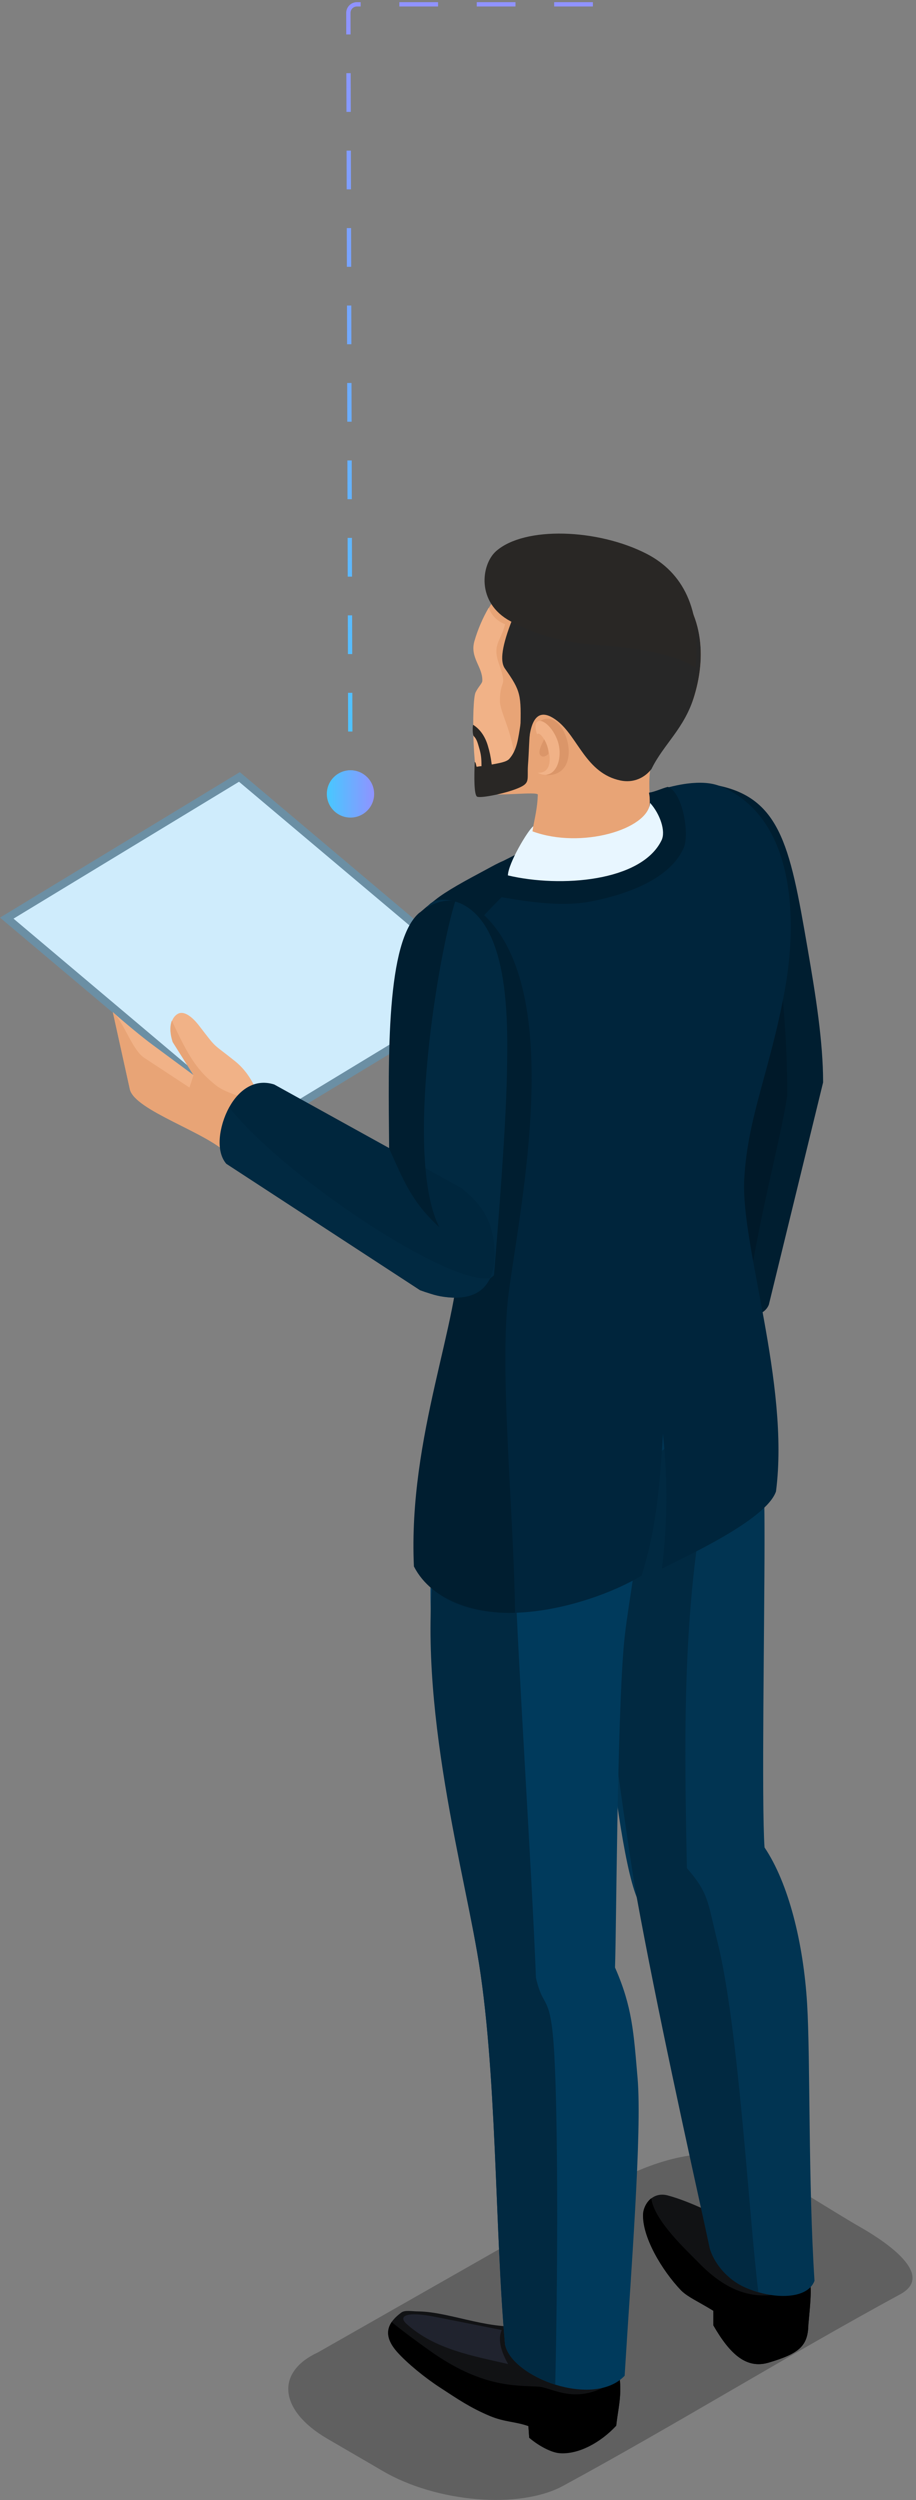 <svg width="213" height="581" viewBox="0 0 213 581" fill="none" xmlns="http://www.w3.org/2000/svg">
<rect x="0" y="0" width="213" height="581" fill="#808080" stroke="none"/>
<path fill-rule="evenodd" clip-rule="evenodd" d="M73.946 546.669L147.236 504.951C155.241 501.296 166.645 498.414 174.822 502.629C182.224 506.5 194.446 514.37 199.869 517.467C203.957 519.789 218.202 528.348 209.337 533.165C183.214 547.357 157.393 563.313 130.882 577.721C125.847 580.43 118.531 581.42 110.828 580.774C103.167 580.129 95.292 577.893 89.138 574.323C84.748 571.743 80.401 569.248 76.141 566.754C70.374 563.399 67.362 559.443 67.06 555.787C66.759 552.217 69.083 548.906 73.946 546.669Z" fill="black" fill-opacity="0.25"/>
<path fill-rule="evenodd" clip-rule="evenodd" d="M172.683 312.032C179.445 328.843 175.683 333.32 170.349 350.464L164.253 350.607L163.777 323.604L163.301 312.984L172.683 312.032Z" fill="#DB9669"/>
<path fill-rule="evenodd" clip-rule="evenodd" d="M158.442 532.34C160.109 533.912 162.062 534.674 165.872 537.007V540.389C169.872 547.342 173.682 550.533 178.73 549.056C185.778 546.961 187.874 545.246 187.969 540.246C188.779 531.674 188.969 530.054 186.636 523.768C179.682 519.196 176.396 518.244 171.396 516.624C167.3 515.339 161.157 511.767 155.251 510.195C151.775 509.29 149.727 512.195 149.584 514.434C149.251 519.768 153.966 527.673 158.442 532.34Z" fill="#111214"/>
<path fill-rule="evenodd" clip-rule="evenodd" d="M158.444 532.339C160.111 533.91 162.063 534.672 165.873 537.006V540.387C169.873 547.34 173.683 550.531 178.732 549.055C185.78 546.959 187.875 545.245 187.97 540.244C188.399 535.53 188.685 532.91 188.399 530.434C179.065 535.196 171.112 534.768 162.396 525.767C159.777 523.052 152.11 516.099 151.443 510.86C150.3 511.765 149.633 513.194 149.538 514.385C149.205 519.718 153.919 527.624 158.396 532.291L158.444 532.339Z" fill="black"/>
<path fill-rule="evenodd" clip-rule="evenodd" d="M137.488 546.961C135.535 546.437 130.439 538.722 123.343 540.246C114.819 542.055 104.913 537.245 97.245 537.15C95.864 537.15 94.15 536.769 93.293 537.436C89.626 540.15 89.197 543.008 92.34 546.58C94.674 549.199 98.865 552.628 102.484 554.961C106.294 557.438 109.294 559.533 113.961 561.486C117.438 562.915 119.724 562.724 122.867 563.819L123.058 566.534C125.534 568.629 128.344 569.963 130.058 570.106C134.44 570.487 139.631 567.677 143.298 563.724C143.726 559.248 145.346 554.771 143.012 548.151L137.44 547.008L137.488 546.961Z" fill="#111214"/>
<path fill-rule="evenodd" clip-rule="evenodd" d="M91.103 539.578C89.674 541.673 90.055 543.911 92.341 546.531C94.675 549.15 98.865 552.579 102.485 554.913C106.295 557.389 109.295 559.484 113.962 561.437C117.439 562.866 119.725 562.675 122.868 563.771L123.058 566.485C125.535 568.581 128.345 569.914 130.059 570.057C134.441 570.438 139.632 567.628 143.299 563.675C143.632 560.246 144.632 556.818 144.06 552.484C134.583 559.723 128.726 554.817 125.106 554.627C119.677 554.341 111.867 554.817 99.818 546.197C97.008 544.197 94.008 542.006 91.008 539.578H91.103Z" fill="black"/>
<path fill-rule="evenodd" clip-rule="evenodd" d="M118.155 549.39C115.965 545.532 115.964 543.008 116.679 541.484L101.534 538.484C94.105 536.96 92.581 538.341 94.581 540.103C101.201 546.008 109.916 547.485 118.155 549.39Z" fill="#20232E"/>
<path fill-rule="evenodd" clip-rule="evenodd" d="M135.251 341.51C137.584 359.512 142.061 425.947 148.061 440.901C157.062 463.427 159.634 497.764 165.063 522.528C165.92 525.433 168.444 529.1 172.492 531.196C178.874 534.387 187.637 534.672 189.399 530.053C187.923 507.241 188.446 478.429 187.684 465.713C186.827 451.474 183.351 437.615 177.779 429.328C177.064 419.137 177.779 377.038 177.779 358.083C177.779 341.129 177.541 330.223 172.588 319.27L135.203 341.51H135.251Z" fill="#013452"/>
<path fill-rule="evenodd" clip-rule="evenodd" d="M135.249 348.179C137.582 366.181 145.202 425.139 148.06 440.903C152.822 466.953 159.632 497.766 165.061 522.53C165.919 525.435 168.443 529.102 172.491 531.197C173.729 531.817 175.015 532.293 176.348 532.721C174.11 514.815 171.824 471.334 166.823 451.189C164.538 442.093 164.918 440.093 159.727 434.14C159.061 401.613 158.489 368.514 166.347 336.273L176.777 340.94C176.062 335.606 174.777 330.796 172.633 325.986L135.249 348.227V348.179Z" fill="#012941"/>
<path fill-rule="evenodd" clip-rule="evenodd" d="M102.199 345.941C95.436 378.753 106.866 430.282 110.962 453.761C115.629 480.526 115.01 518.148 117.438 544.818C118.962 552.485 138.012 559.724 145.251 552.104C146.632 529.292 149.346 495.384 148.251 482.859C147.346 472.43 147.06 466.429 143.012 457.238C143.346 447.332 143.489 401.565 145.013 382.897C146.298 367.133 154.204 338.797 145.775 319.319L115.676 353.132L102.199 345.941Z" fill="#003A5C"/>
<path fill-rule="evenodd" clip-rule="evenodd" d="M102.198 355.94C95.435 388.753 106.865 430.234 110.961 453.76C115.628 480.524 115.009 518.147 117.438 544.817C118.2 548.627 123.295 552.341 129.105 554.151C129.677 531.006 129.772 498.431 129.058 480.858C128.296 461.951 126.486 467.904 124.629 459.618C123.533 432.139 120.676 390.658 119.581 361.893L115.723 363.179L102.246 355.988L102.198 355.94Z" fill="#012941"/>
<path fill-rule="evenodd" clip-rule="evenodd" d="M164.539 182.15C145.394 194.627 154.538 274.778 160.253 298.495C160.682 304.019 176.302 309.258 178.779 303.21L191.399 251.538C191.399 242.108 189.685 231.345 187.78 220.344C183.589 196.056 181.446 184.341 164.539 182.15Z" fill="#001E30"/>
<path fill-rule="evenodd" clip-rule="evenodd" d="M163.825 200.915C144.68 213.393 154.585 274.78 160.253 298.497C160.538 302.211 167.634 305.783 173.064 305.878C176.397 282.447 181.302 266.065 183.064 254.587C183.064 245.158 182.588 237.776 181.541 226.632C179.493 205.249 172.159 203.058 163.825 200.82V200.915Z" fill="#001929"/>
<path fill-rule="evenodd" clip-rule="evenodd" d="M167.444 182.673C185.017 189.96 185.493 213.914 182.445 230.345C179.017 248.965 173.873 259.443 173.064 273.968C172.206 289.541 183.684 321.449 180.445 346.594C178.159 353.262 159.157 361.834 153.919 364.548C155.157 354.166 155.348 344.737 154.157 333.164C153.3 347.642 152.3 356.071 149.204 366.168C135.917 374.073 107.962 381.026 97.437 365.787C100.247 344.07 107.914 318.782 107.581 301.685C106.962 272.492 93.389 239.917 96.437 225.249C97.722 219.058 101.675 213.819 106.295 210.104C116.153 202.199 143.489 184.245 159.776 182.102C162.777 181.721 165.444 181.863 167.492 182.721L167.444 182.673Z" fill="#00253C"/>
<path fill-rule="evenodd" clip-rule="evenodd" d="M119.773 374.788C111.391 375.121 100.533 372.407 96.247 364.025C94.866 333.688 107.153 306.686 106.772 289.589C106.438 273.873 86.293 237.774 94.437 216.867C95.866 213.152 98.437 211.343 101.295 209.057C105.962 205.294 119.63 198.818 129.155 193.96L128.917 199.056C121.44 203.723 118.63 206.295 112.582 212.676C131.488 230.63 120.963 280.064 118.297 300.399C116.011 317.782 119.44 350.595 119.773 374.788Z" fill="#001E30"/>
<path fill-rule="evenodd" clip-rule="evenodd" d="M166.348 187.77C164.11 207.153 142.06 215.296 118.486 213.868C130.868 234.251 128.249 273.493 124.391 303.21C121.772 323.45 121.201 353.786 121.391 371.836C133.011 370.217 136.44 369.217 147.346 364.883C154.156 338.166 152.537 315.354 151.156 289.828C156.347 312.211 156.109 337.69 157.061 359.358C166.3 355.263 170.587 352.501 178.873 346.786C181.159 314.354 169.872 280.732 170.825 272.969C174.539 242.68 193.351 196.294 166.348 187.817V187.77Z" fill="#00253C"/>
<path fill-rule="evenodd" clip-rule="evenodd" d="M112.391 184.245C114.534 185.292 125.345 183.768 125.059 184.721C124.869 190.721 122.726 193.817 122.869 204.58C135.536 213.629 153.157 203.151 151.871 196.674C151.967 192.245 149.776 179.958 151.967 176.387C154.491 172.291 159.682 167.767 161.491 161.576C164.444 151.718 163.349 140.716 154.157 133.382C137.346 120 115.82 129.525 110.391 149.051C109.343 152.861 112.344 154.956 112.248 158.194C112.248 158.813 111.391 159.48 110.677 160.909C109.724 162.862 109.82 182.911 112.439 184.197L112.391 184.245Z" fill="#E8A476"/>
<path fill-rule="evenodd" clip-rule="evenodd" d="M112.347 184.15C112.823 184.435 115.442 184.34 116.728 183.864C118.204 182.292 119.728 178.911 119.681 177.196C119.49 170.767 116.252 165.529 116.252 162.957C116.252 157.433 118.109 160.195 116.014 154.242C114.394 149.67 116.537 149.003 117.442 145.05C115.109 144.193 114.061 142.383 113.632 141.24C112.251 143.622 111.108 146.241 110.299 149.051C109.251 152.861 112.251 154.956 112.156 158.195C112.156 158.814 111.299 159.48 110.584 160.909C109.632 162.862 109.775 182.626 112.251 184.102L112.347 184.15Z" fill="#F1B287"/>
<path fill-rule="evenodd" clip-rule="evenodd" d="M124.916 168.101C130.964 162.482 136.774 180.341 127.059 180.15C130.821 176.15 127.964 169.816 124.916 168.101Z" fill="#DB9669"/>
<path fill-rule="evenodd" clip-rule="evenodd" d="M124.915 170.721C124.011 168.244 124.773 167.292 125.868 167.578C127.059 167.863 128.773 169.625 129.678 172.197C131.106 176.388 129.059 181.674 125.011 179.579C128.487 179.769 128.154 175.578 127.106 173.007C126.392 171.245 125.296 170.006 124.868 170.673L124.915 170.721Z" fill="#F1B287"/>
<path fill-rule="evenodd" clip-rule="evenodd" d="M126.534 171.814C125.582 173.624 125.249 174.672 125.534 175.339C125.773 175.767 126.439 176.243 127.535 175.196C127.535 173.958 127.106 172.767 126.534 171.814Z" fill="#DB9669"/>
<path fill-rule="evenodd" clip-rule="evenodd" d="M151.443 178.815C154.253 172.957 159.205 169.337 161.491 161.575C164.444 151.717 163.349 140.716 154.157 133.381C140.918 122.904 124.821 126.524 115.868 138.001C115.392 138.763 120.44 141.144 118.773 144.859C116.392 151.145 116.439 153.955 117.392 155.336C121.154 160.67 121.202 161.432 121.011 169.576L123.107 171.29C123.964 164.908 126.821 165.385 129.584 167.528C134.394 171.242 136.251 179.719 144.299 181.386C147.3 182.005 149.871 180.767 151.443 178.767V178.815Z" fill="#272727"/>
<path fill-rule="evenodd" clip-rule="evenodd" d="M121.106 167.815C120.487 171.816 120.201 174.34 118.439 176.34C117.773 177.102 116.058 177.34 114.344 177.673C114.105 175.816 113.867 174.721 113.439 173.292C112.82 171.196 111.677 169.482 110.01 168.434C109.867 168.958 109.867 170.72 110.153 171.054C110.915 171.816 111.105 172.768 111.486 174.054C111.867 175.387 111.962 176.292 111.962 178.054C111.534 178.054 111.201 178.15 110.867 178.197C110.724 178.197 110.677 177.054 110.391 177.102C110.248 180.388 110.2 184.817 110.962 185.15C111.915 185.531 117.534 184.388 120.392 183.198C123.392 181.959 122.535 181.34 122.773 177.769C123.011 174.864 123.011 171.53 123.392 168.434L121.011 167.815H121.106Z" fill="#292725"/>
<path fill-rule="evenodd" clip-rule="evenodd" d="M161.68 155.194C158.68 153.003 151.87 150.813 139.106 149.908C130.248 149.289 124.105 147.241 118.723 144.383C110.627 140.05 111.913 131.144 115.342 128.096C121.962 122.238 139.011 122.857 150.393 128.715C158.68 133.001 163.299 141.478 161.728 155.194H161.68Z" fill="#292725"/>
<path fill-rule="evenodd" clip-rule="evenodd" d="M150.965 184.198C152.394 184.007 153.775 183.245 155.299 182.865C158.775 184.103 160.347 193.913 159.013 196.961C156.251 203.39 147.869 207.438 137.44 209.486C124.772 211.963 107.77 205.438 103.96 207.343C103.294 207.677 115.628 200.39 117.009 200.104C129.629 197.723 153.441 197.39 150.917 184.246L150.965 184.198Z" fill="#001E30"/>
<path fill-rule="evenodd" clip-rule="evenodd" d="M151.156 186.578C150.728 192.722 135.155 197.389 123.82 193.198L124.011 192.007C122.725 192.96 118.153 200.675 118.105 203.437C130.392 206.342 149.156 204.866 153.823 195.294C154.871 193.198 153.49 189.15 151.156 186.578Z" fill="#E8F6FF"/>
<path fill-rule="evenodd" clip-rule="evenodd" d="M55.767 179.434L115.535 229.82L59.768 263.586L-0 213.247L55.767 179.434Z" fill="#6B8FA4"/>
<path fill-rule="evenodd" clip-rule="evenodd" d="M55.577 181.673L3.143 213.486L59.911 261.348L112.393 229.535L55.577 181.673Z" fill="#CFECFC"/>
<path fill-rule="evenodd" clip-rule="evenodd" d="M52.959 268.217C48.291 263.216 31.29 258.073 30.194 253.12L26.241 235.213C28.766 237.452 32.861 240.881 35.576 242.881L45.053 249.882L40.195 242.166C38.909 238.261 40.195 236.071 41.576 235.499C42.815 235.023 44.529 236.071 46.291 238.357C50.625 243.976 49.101 242.166 54.578 246.548C58.626 249.786 60.388 254.311 62.769 262.454L53.006 268.312L52.959 268.217Z" fill="#F1B287"/>
<path fill-rule="evenodd" clip-rule="evenodd" d="M52.958 268.217C48.291 263.216 31.29 258.073 30.194 253.12L26.241 235.213C28.765 237.452 30.718 243.929 33.48 245.786L44.053 252.739L45.005 249.882L40.148 242.166C39.433 239.976 39.528 238.309 39.957 237.166C43.957 245.929 46.1 248.929 50.149 252.167C54.197 255.406 60.34 254.215 62.721 262.359L52.958 268.217Z" fill="#E8A476"/>
<path fill-rule="evenodd" clip-rule="evenodd" d="M100.202 209.867C91.106 217.582 90.725 259.92 90.678 285.827C90.582 286.113 98.583 310.925 114.871 296.352C115.918 283.541 117.633 262.11 117.871 249.776C118.109 238.06 118.633 215.915 107.632 210.2C105.774 209.248 101.964 208.391 100.202 209.914V209.867Z" fill="#012941"/>
<path fill-rule="evenodd" clip-rule="evenodd" d="M107.678 276.314L63.769 252.025C53.91 248.882 48.291 265.36 52.625 270.456L97.677 299.84C104.058 302.221 109.107 302.03 111.869 299.792C115.155 297.125 115.488 291.839 114.583 287.124C113.726 282.79 111.726 279.743 107.63 276.361L107.678 276.314Z" fill="#00263D"/>
<path fill-rule="evenodd" clip-rule="evenodd" d="M53.292 257.407C50.815 261.884 50.149 267.694 52.625 270.408L93.439 296.982C97.487 299.602 99.916 301.269 105.059 301.554C107.964 301.697 110.298 301.03 111.917 299.697C112.822 298.935 113.488 298.03 114.012 296.982C104.821 299.03 66.436 273.837 53.292 257.359V257.407Z" fill="#012941"/>
<path fill-rule="evenodd" clip-rule="evenodd" d="M97.583 212.056C89.725 218.58 90.296 245.631 90.487 266.918C93.82 274.205 95.582 279.158 102.154 285.206C93.868 268.728 102.059 221.295 105.869 209.436C103.059 208.865 99.868 210.198 97.63 212.056H97.583Z" fill="#001E30"/>
<path d="M81.5 188.003L81.005 3.009C81.002 1.902 81.899 1.003 83.005 1.003L138.5 1.003" stroke="url(#paint0_linear_2597_1066)" stroke-dasharray="9 9"/>
<circle cx="81.5" cy="184.5" r="5.5" fill="url(#paint1_linear_2597_1066)"/>
<defs>
<linearGradient id="paint0_linear_2597_1066" x1="110.639" y1="187.804" x2="109.359" y2="0.81" gradientUnits="userSpaceOnUse">
<stop stop-color="#47C8FF"/>
<stop offset="1" stop-color="#9093FF"/>
</linearGradient>
<linearGradient id="paint1_linear_2597_1066" x1="76" y1="184.5" x2="87" y2="184.5" gradientUnits="userSpaceOnUse">
<stop stop-color="#47C8FF"/>
<stop offset="1" stop-color="#9093FF"/>
</linearGradient>
</defs>
</svg>
